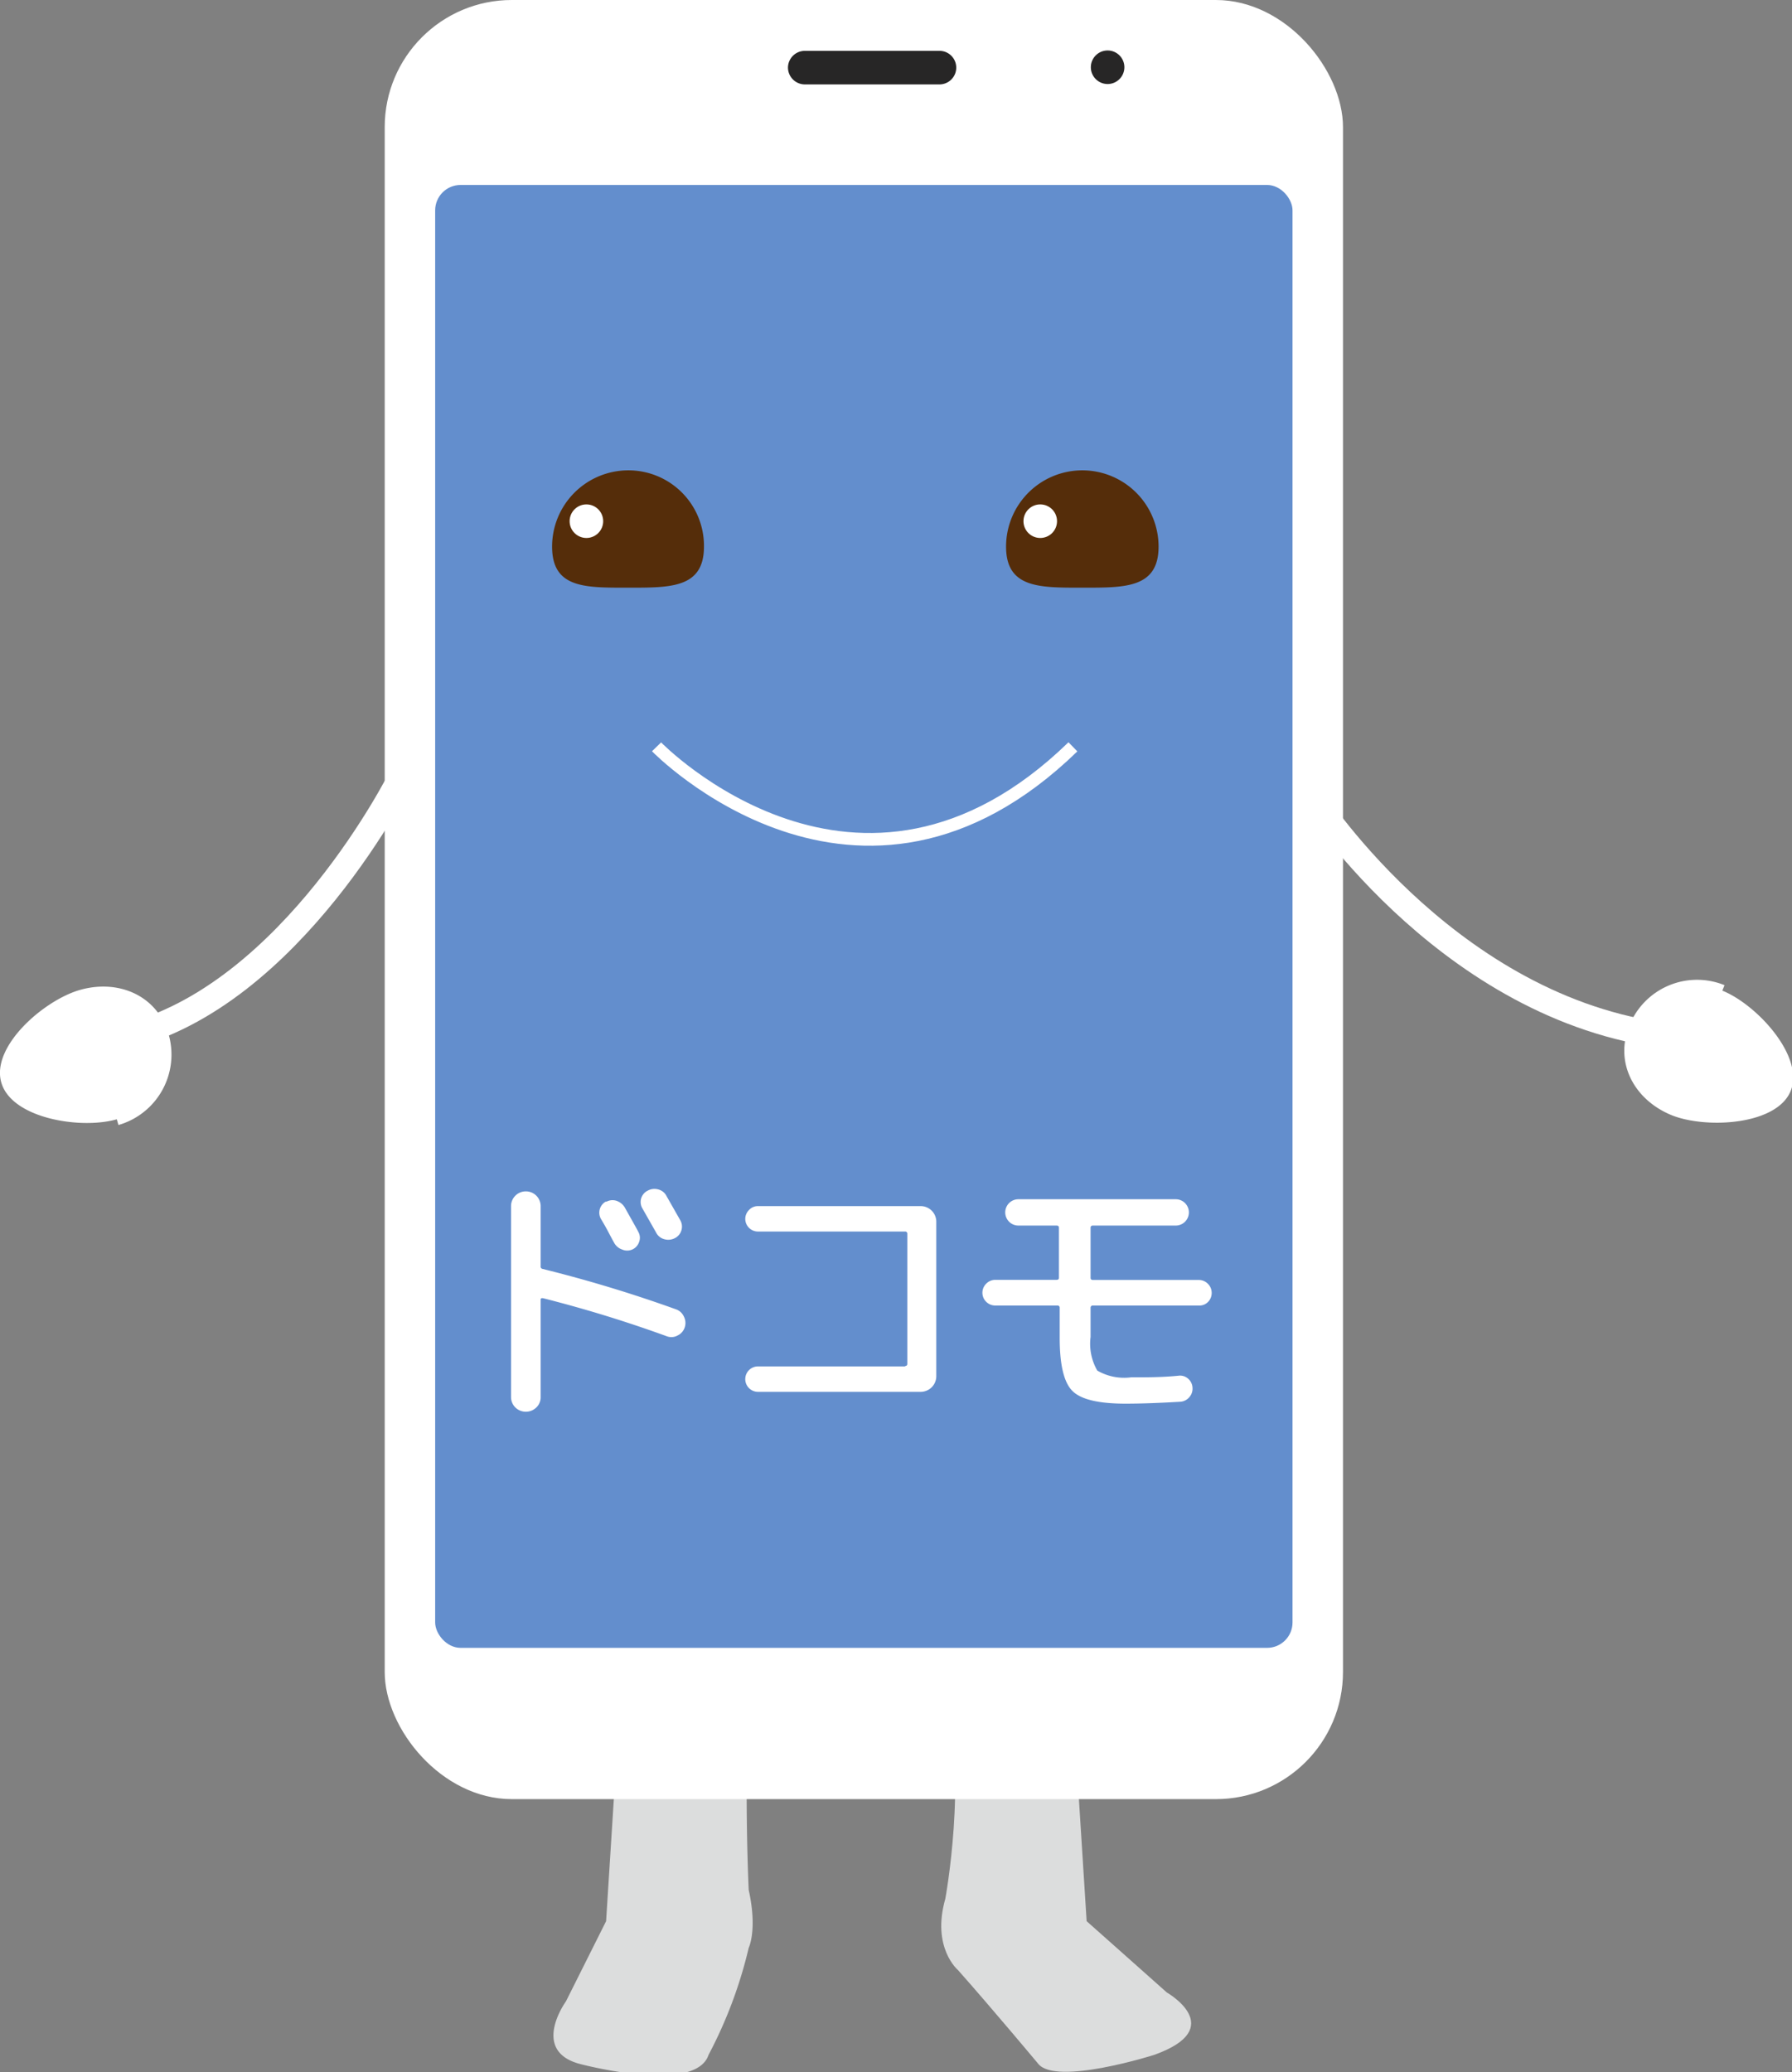 <svg xmlns="http://www.w3.org/2000/svg" viewBox="0 0 141 163"><rect x="0" y="0" width="141" height="163" fill="#808080" stroke="none"/><defs><style>.a,.f{fill:none;stroke:#fff;}.a{stroke-width:2px;}.b{fill:#fff;}.c{fill:#dcdddd;}.d{fill:#272626;}.e{fill:#638ecd;}.g{fill:#552d0a;}*{font-family:-apple-system,BlinkMacSystemFont, mplus-1c, "M + 1c", "Hiragino Kaku Gothic ProN", "Hiragino Sans", sans-serif;}</style></defs><title>アセット 5</title><path class="a" d="M103,62.39s10.37,16.45,27.45,19"/><path class="b" d="M135.52,77.93c2.71,1.09,6.47,5.17,5.38,7.88s-6.64,3-9.34,1.93c-2.95-1.19-4.55-4.11-3.36-7.06a5.74,5.74,0,0,1,7.49-3.18Z"/><path class="c" d="M84.5,135.35l1,15.78,6.31,5.61s4.91,2.8-1,4.91c0,0-7.72,2.45-9.12.7,0,0-3.51-4.21-6.31-7.37,0,0-2.1-1.75-1-5.61,0,0,1.75-9.46,0-15.78Z"/><path class="c" d="M48.69,135.35l-1,15.78-3.16,6.31s-2.8,3.85,1.05,4.91c0,0,9.12,2.45,10.17-.7a35.21,35.21,0,0,0,3.16-8.42s.7-1.4,0-4.56c0,0-.36-7.36,0-15.07Z"/><rect class="b" x="30.27" width="75.4" height="141.53" rx="10"/><path class="d" d="M63.34,4H73.92a1.32,1.32,0,0,1,1.32,1.32h0a1.32,1.32,0,0,1-1.32,1.32H63.34A1.33,1.33,0,0,1,62,5.29h0A1.33,1.33,0,0,1,63.34,4Z"/><circle class="d" cx="87.15" cy="5.29" r="1.32"/><rect class="e" x="34.24" y="14.55" width="67.46" height="115.08" rx="2"/><path class="b" d="M47.69,94.55a1,1,0,0,1,.81-.09,1.22,1.22,0,0,1,.65.51c.63,1.13,1,1.77,1.07,1.93a.92.92,0,0,1,.07.79,1,1,0,0,1-.53.6,1,1,0,0,1-.82,0,1.11,1.11,0,0,1-.62-.53s-.16-.28-.42-.78-.48-.86-.62-1.1a1,1,0,0,1,.41-1.37Zm2.75-.25a1,1,0,0,1,.53-.64,1.09,1.09,0,0,1,.83-.09,1,1,0,0,1,.65.53L53.53,96a1,1,0,0,1,.08.8,1,1,0,0,1-.53.61,1.11,1.11,0,0,1-.82.07,1,1,0,0,1-.64-.53l-1.08-1.9A1,1,0,0,1,50.44,94.3ZM42.2,110.72a1.18,1.18,0,0,1-1.65,0,1.16,1.16,0,0,1-.34-.83v-15a1.16,1.16,0,0,1,1.17-1.17,1.16,1.16,0,0,1,1.16,1.17v4.72a.18.18,0,0,0,.15.21A106.49,106.49,0,0,1,53.19,103a1.06,1.06,0,0,1,.62.57,1.1,1.1,0,0,1,.06.87,1.07,1.07,0,0,1-.56.62,1,1,0,0,1-.84.06,100.79,100.79,0,0,0-9.76-3c-.11,0-.17,0-.17.13v7.68A1.09,1.09,0,0,1,42.2,110.72Zm29-3.26c.13,0,.19-.06.19-.17V97.07a.17.17,0,0,0-.14-.19H59.64a1,1,0,0,1-1-1,1,1,0,0,1,.3-.7.94.94,0,0,1,.72-.3h12.8a1.23,1.23,0,0,1,1.21,1.2v12.2a1.23,1.23,0,0,1-1.21,1.21H59.64a1,1,0,0,1-1-1,1,1,0,0,1,1-1H71.24Zm7.11-4.76a1,1,0,0,1-.71-.29,1,1,0,0,1,0-1.43,1,1,0,0,1,.7-.3h4.83c.13,0,.19-.05.19-.17V96.58c0-.11-.06-.17-.19-.17h-3a1,1,0,0,1,0-2.07H92.51a1,1,0,0,1,0,2.07H86c-.13,0-.19.06-.19.17v3.94c0,.11.06.17.19.17h8.34a1,1,0,0,1,.7.3,1,1,0,0,1,.3.72,1,1,0,0,1-.29.71.93.93,0,0,1-.71.28H86a.17.17,0,0,0-.19.15v2.32a4.22,4.22,0,0,0,.53,2.65,4.22,4.22,0,0,0,2.65.53c1.24,0,2.49,0,3.76-.13a.94.94,0,0,1,.74.24,1,1,0,0,1,.34.71,1,1,0,0,1-.26.75,1,1,0,0,1-.71.35c-1.68.1-3.11.15-4.3.15-2.12,0-3.51-.33-4.18-1s-1-2.06-1-4.18v-2.35a.17.17,0,0,0-.14-.19h-4.9Z"/><path class="f" d="M51.66,58.75s15.9,16.38,32.76,0"/><path class="g" d="M85.16,37a6,6,0,0,1,6,6c0,3.29-2.67,3.23-6,3.23s-6,.06-6-3.23a6,6,0,0,1,6-6Z"/><path class="g" d="M49.45,37a5.94,5.94,0,0,1,5.94,6c0,3.29-2.66,3.23-6,3.23s-5.95.06-5.95-3.23a6,6,0,0,1,6-6Z"/><circle class="b" cx="81.85" cy="41" r="1.32"/><circle class="b" cx="46.14" cy="41" r="1.32"/><path class="b" d="M9.19,88.05C6.38,88.86.91,88,.1,85.15s3.36-6.46,6.17-7.27c3.06-.88,6.12.44,7,3.5A5.76,5.76,0,0,1,9.32,88.5Z"/><path class="a" d="M31.59,61.07S23,78.4,9.76,81.58"/></svg>